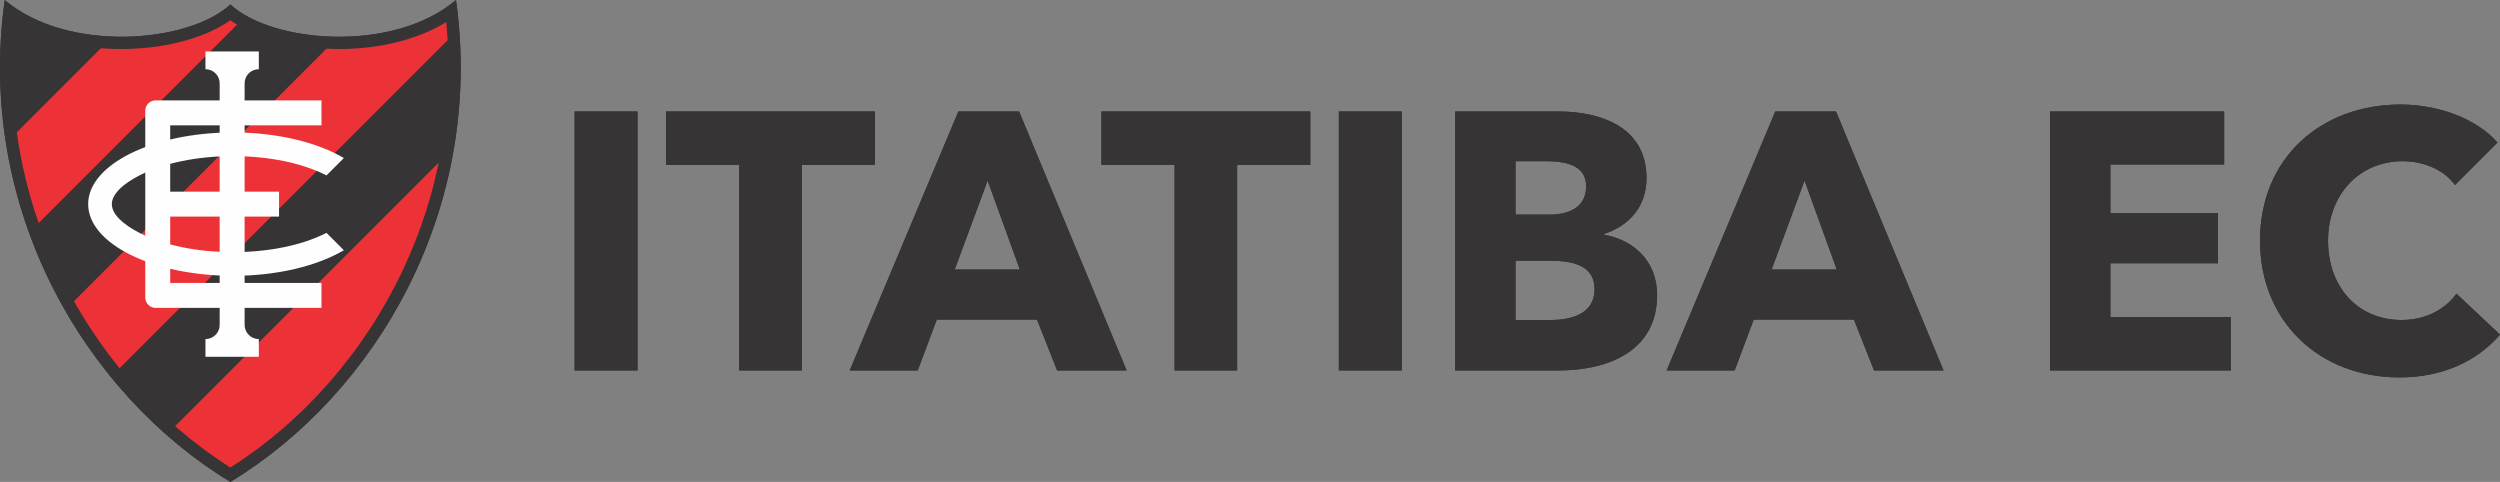 <?xml version="1.0" encoding="UTF-8"?>
<!DOCTYPE svg PUBLIC "-//W3C//DTD SVG 1.1//EN" "http://www.w3.org/Graphics/SVG/1.1/DTD/svg11.dtd">
<!-- Creator: CorelDRAW (Versão de avaliação) -->
<svg xmlns="http://www.w3.org/2000/svg" xml:space="preserve" width="188.868mm" height="36.409mm" version="1.1" shape-rendering="geometricPrecision" text-rendering="geometricPrecision" image-rendering="optimizeQuality" fill-rule="evenodd" clip-rule="evenodd"
viewBox="0 0 18859.3 3635.58"
 xmlns:xlink="http://www.w3.org/1999/xlink"
 xmlns:xodm="http://www.corel.com/coreldraw/odm/2003">
 <rect x="0" y="0" width="18859.3" height="3635.58" fill="#808080" stroke="none"/>
 <defs>
     <clipPath id="id0" clip-rule="nonzero">
      <path d="M1737.83 3526.52c541.1,-341.75 1008.95,-865.32 1306.04,-1499.85 258.27,-551.64 387.06,-1187.12 322.24,-1859.78 -222.87,135.11 -500.02,197.38 -769.13,202.69 -334.63,6.6 -661.39,-76 -859.15,-216.82 -197.77,140.82 -524.53,223.42 -859.15,216.82 -269.11,-5.31 -546.27,-67.58 -769.14,-202.69 -64.82,672.66 63.97,1308.14 322.24,1859.78 297.09,634.53 764.94,1158.09 1306.05,1499.85z"/>
     </clipPath>
     <clipPath id="id1" clip-rule="nonzero">
      <path d="M1737.83 3526.52c541.1,-341.75 1008.95,-865.32 1306.04,-1499.85 258.27,-551.64 387.06,-1187.12 322.24,-1859.78 -222.87,135.11 -500.02,197.38 -769.13,202.69 -334.63,6.6 -661.39,-76 -859.15,-216.82 -197.77,140.82 -524.53,223.42 -859.15,216.82 -269.11,-5.31 -546.27,-67.58 -769.14,-202.69 -64.82,672.66 63.97,1308.14 322.24,1859.78 297.09,634.53 764.94,1158.09 1306.05,1499.85z"/>
     </clipPath>
 </defs>
 <g id="Camada_x0020_1">
  <g id="_1310004917440">
   <g>
    <path fill="#373435" d="M1737.83 3635.58c1100.84,-668.12 1921.54,-2064.12 1702.16,-3635.58 -473.77,400.99 -1385.16,326.38 -1702.16,33.57 -317.01,292.81 -1228.39,367.41 -1702.17,-33.57 -219.38,1571.46 601.32,2967.47 1702.17,3635.58z"/>
    <g>
    </g>
    <g clip-path="url(#id0)">
     <g>
      <rect fill="#373435" transform="matrix(-0.169 -0.169 0.384 -0.384 -908.996 2031.64)" width="2516.12" height="8225.96"/>
      <rect fill="#ED3237" transform="matrix(-0.169 -0.169 0.384 -0.384 -482.656 2457.98)" width="2516.12" height="8225.96"/>
      <rect fill="#373435" transform="matrix(-0.169 -0.169 0.384 -0.384 -56.316 2884.32)" width="2516.12" height="8225.96"/>
      <rect fill="#ED3237" transform="matrix(-0.169 -0.169 0.384 -0.384 370.024 3310.66)" width="2516.12" height="8225.96"/>
      <rect fill="#373435" transform="matrix(-0.169 -0.169 0.384 -0.384 796.364 3737)" width="2516.12" height="8225.96"/>
      <rect fill="#ED3237" transform="matrix(-0.169 -0.169 0.384 -0.384 1222.7 4163.34)" width="2516.12" height="8225.96"/>
     </g>
    </g>
    <path fill="none" fill-rule="nonzero" d="M1737.83 3526.52c541.1,-341.75 1008.95,-865.32 1306.04,-1499.85 258.27,-551.64 387.06,-1187.12 322.24,-1859.78 -222.87,135.11 -500.02,197.38 -769.13,202.69 -334.63,6.6 -661.39,-76 -859.15,-216.82 -197.77,140.82 -524.53,223.42 -859.15,216.82 -269.11,-5.31 -546.27,-67.58 -769.14,-202.69 -64.82,672.66 63.97,1308.14 322.24,1859.78 297.09,634.53 764.94,1158.09 1306.05,1499.85z"/>
   </g>
   <g>
    <path fill="#FEFEFE" d="M1549.9 388.1l153.99 0 94.61 0 153.99 0 0 0 0 133.77 0 0 -0.14 0c-59.14,0 -107.1,47.95 -107.1,107.1 0,2.63 0.1,5.22 0.28,7.8l-0.28 0 0 1806.24 0.28 0c-0.19,2.58 -0.28,5.17 -0.28,7.8 0,59.15 47.95,107.1 107.1,107.1l0.14 0 0 0 0 133.77 0 0 -153.99 0 -94.61 0 -153.99 0 0 -133.77 0 0 0.14 0c59.14,0 107.1,-47.95 107.1,-107.1 0,-2.63 -0.1,-5.22 -0.29,-7.8l0.29 0 0 -1806.24 -0.28 0c0.18,-2.58 0.28,-5.17 0.28,-7.8 0,-59.15 -47.95,-107.1 -107.1,-107.1l-0.14 0 0 0 0 -133.77z"/>
    <path fill="#FEFEFE" d="M1283.92 757.19l-94.04 0 -16.17 0c-42.83,0 -77.88,35.05 -77.88,77.89l0 1409.64c0,42.84 35.05,77.89 77.88,77.89l16.17 0 94.04 0 1141.21 0 0 -188.09 -1141.21 0 0 -500.57 820.99 0 0 -188.1 -820.99 0 0 -500.56 1141.21 0 0 -188.1 -1141.21 0z"/>
    <path fill="#FEFEFE" d="M1757.55 999.06c335.77,0 636.1,75.01 836.51,193.01l-131.08 131.07c-3.87,-1.99 -7.8,-3.95 -11.76,-5.92 -174.2,-86.23 -419.18,-139.57 -693.67,-139.57 -274.49,0 -519.47,53.33 -693.67,139.57 -136.06,67.35 -220.22,146.91 -220.22,222.68 0,75.76 84.16,155.31 220.22,222.67 174.2,86.23 419.18,139.57 693.67,139.57 274.49,0 519.47,-53.33 693.67,-139.57 3.96,-1.97 7.89,-3.93 11.76,-5.92l131.08 131.07c-200.41,118 -500.74,193.01 -836.51,193.01 -603.35,0 -1092.47,-242.14 -1092.47,-540.82 0,-298.69 489.12,-540.83 1092.47,-540.83z"/>
   </g>
  </g>
  <polygon fill="#373435" fill-rule="nonzero" points="4809.3,2794.74 4809.3,840.83 4334.63,840.83 4334.63,2794.74 "/>
  <polygon id="_1" fill="#373435" fill-rule="nonzero" points="6600.4,1243.75 6600.4,840.83 5024.57,840.83 5024.57,1243.75 5576.53,1243.75 5576.53,2794.74 6048.45,2794.74 6048.45,1243.75 "/>
  <path id="_2" fill="#373435" fill-rule="nonzero" d="M8499.12 2794.74l-811.38 -1953.91 -458.12 0 -819.65 1953.91 513.31 0 143.51 -383.61 756.18 0 151.79 383.61 524.36 0zm-805.86 -761.7l-491.24 0 248.39 -670.62 242.86 670.62z"/>
  <polygon id="_3" fill="#373435" fill-rule="nonzero" points="9884.52,1243.75 9884.52,840.83 8308.7,840.83 8308.7,1243.75 8860.65,1243.75 8860.65,2794.74 9332.58,2794.74 9332.58,1243.75 "/>
  <polygon id="_4" fill="#373435" fill-rule="nonzero" points="10574.47,2794.74 10574.47,840.83 10099.79,840.83 10099.79,2794.74 "/>
  <path id="_5" fill="#373435" fill-rule="nonzero" d="M12500.79 2226.23c0,-256.66 -176.62,-416.72 -400.17,-455.37l0 -5.51c190.42,-63.48 320.13,-206.99 320.13,-422.24 0,-394.66 -361.53,-502.28 -665.1,-502.28l-778.26 0 0 1953.91 778.26 0c372.57,0 745.13,-143.51 745.13,-568.51zm-535.4 -819.66c0,137.99 -102.11,212.51 -278.73,212.51l-253.9 0 0 -402.93 231.82 0c198.7,0 300.81,57.96 300.81,190.42zm63.48 775.5c0,190.42 -182.14,231.82 -331.17,231.82l-264.94 0 0 -447.09 262.18 0c201.47,0 333.93,52.44 333.93,215.27z"/>
  <path id="_6" fill="#373435" fill-rule="nonzero" d="M14661.69 2794.74l-811.38 -1953.91 -458.12 0 -819.65 1953.91 513.31 0 143.51 -383.61 756.18 0 151.79 383.61 524.36 0zm-805.86 -761.7l-491.24 0 248.39 -670.62 242.86 670.62z"/>
  <polygon id="_7" fill="#373435" fill-rule="nonzero" points="16828.11,2794.74 16828.11,2391.82 15920.14,2391.82 15920.14,1986.13 16731.52,1986.13 16731.52,1608.04 15920.14,1608.04 15920.14,1240.99 16778.43,1240.99 16778.43,840.83 15464.78,840.83 15464.78,2794.74 "/>
  <path id="_8" fill="#373435" fill-rule="nonzero" d="M18859.3 2524.28l-328.41 -309.1c-82.8,115.91 -229.07,198.71 -413.97,198.71 -325.66,0 -554.71,-242.87 -554.71,-598.88 0,-344.97 234.58,-598.87 562.99,-598.87 149.02,0 306.33,57.96 394.65,179.39l320.13 -320.13c-162.82,-187.67 -458.12,-287.02 -731.33,-287.02 -596.11,0 -1059.76,400.17 -1059.76,1026.63 0,612.68 449.84,1032.16 1051.48,1032.16 328.41,0 587.82,-124.19 758.93,-322.89z"/>
  <g id="_1310004918256">
   <g>
    <path fill="#373435" d="M1737.83 3635.58c1100.84,-668.12 1921.54,-2064.12 1702.16,-3635.58 -473.77,400.99 -1385.16,326.38 -1702.16,33.57 -317.01,292.81 -1228.39,367.41 -1702.17,-33.57 -219.38,1571.46 601.32,2967.47 1702.17,3635.58z"/>
    <g>
    </g>
    <g clip-path="url(#id1)">
     <g>
      <rect fill="#373435" transform="matrix(-0.169 -0.169 0.384 -0.384 -908.996 2031.64)" width="2516.12" height="8225.96"/>
      <rect fill="#ED3237" transform="matrix(-0.169 -0.169 0.384 -0.384 -482.656 2457.98)" width="2516.12" height="8225.96"/>
      <rect fill="#373435" transform="matrix(-0.169 -0.169 0.384 -0.384 -56.316 2884.32)" width="2516.12" height="8225.96"/>
      <rect fill="#ED3237" transform="matrix(-0.169 -0.169 0.384 -0.384 370.024 3310.66)" width="2516.12" height="8225.96"/>
      <rect fill="#373435" transform="matrix(-0.169 -0.169 0.384 -0.384 796.364 3737)" width="2516.12" height="8225.96"/>
      <rect fill="#ED3237" transform="matrix(-0.169 -0.169 0.384 -0.384 1222.7 4163.34)" width="2516.12" height="8225.96"/>
     </g>
    </g>
    <path fill="none" fill-rule="nonzero" d="M1737.83 3526.52c541.1,-341.75 1008.95,-865.32 1306.04,-1499.85 258.27,-551.64 387.06,-1187.12 322.24,-1859.78 -222.87,135.11 -500.02,197.38 -769.13,202.69 -334.63,6.6 -661.39,-76 -859.15,-216.82 -197.77,140.82 -524.53,223.42 -859.15,216.82 -269.11,-5.31 -546.27,-67.58 -769.14,-202.69 -64.82,672.66 63.97,1308.14 322.24,1859.78 297.09,634.53 764.94,1158.09 1306.05,1499.85z"/>
   </g>
   <g>
    <path fill="#FEFEFE" d="M1549.9 388.1l153.99 0 94.61 0 153.99 0 0 0 0 133.77 0 0 -0.14 0c-59.14,0 -107.1,47.95 -107.1,107.1 0,2.63 0.1,5.22 0.28,7.8l-0.28 0 0 1806.24 0.28 0c-0.19,2.58 -0.28,5.17 -0.28,7.8 0,59.15 47.95,107.1 107.1,107.1l0.14 0 0 0 0 133.77 0 0 -153.99 0 -94.61 0 -153.99 0 0 -133.77 0 0 0.14 0c59.14,0 107.1,-47.95 107.1,-107.1 0,-2.63 -0.1,-5.22 -0.29,-7.8l0.29 0 0 -1806.24 -0.28 0c0.18,-2.58 0.28,-5.17 0.28,-7.8 0,-59.15 -47.95,-107.1 -107.1,-107.1l-0.14 0 0 0 0 -133.77z"/>
    <path fill="#FEFEFE" d="M1283.92 757.19l-94.04 0 -16.17 0c-42.83,0 -77.88,35.05 -77.88,77.89l0 1409.64c0,42.84 35.05,77.89 77.88,77.89l16.17 0 94.04 0 1141.21 0 0 -188.09 -1141.21 0 0 -500.57 820.99 0 0 -188.1 -820.99 0 0 -500.56 1141.21 0 0 -188.1 -1141.21 0z"/>
    <path fill="#FEFEFE" d="M1757.55 999.06c335.77,0 636.1,75.01 836.51,193.01l-131.08 131.07c-3.87,-1.99 -7.8,-3.95 -11.76,-5.92 -174.2,-86.23 -419.18,-139.57 -693.67,-139.57 -274.49,0 -519.47,53.33 -693.67,139.57 -136.06,67.35 -220.22,146.91 -220.22,222.68 0,75.76 84.16,155.31 220.22,222.67 174.2,86.23 419.18,139.57 693.67,139.57 274.49,0 519.47,-53.33 693.67,-139.57 3.96,-1.97 7.89,-3.93 11.76,-5.92l131.08 131.07c-200.41,118 -500.74,193.01 -836.51,193.01 -603.35,0 -1092.47,-242.14 -1092.47,-540.82 0,-298.69 489.12,-540.83 1092.47,-540.83z"/>
   </g>
  </g>
  <polygon fill="#373435" fill-rule="nonzero" points="4809.3,2794.74 4809.3,840.83 4334.63,840.83 4334.63,2794.74 "/>
  <polygon id="_1_0" fill="#373435" fill-rule="nonzero" points="6600.4,1243.75 6600.4,840.83 5024.57,840.83 5024.57,1243.75 5576.53,1243.75 5576.53,2794.74 6048.45,2794.74 6048.45,1243.75 "/>
  <path id="_2_1" fill="#373435" fill-rule="nonzero" d="M8499.12 2794.74l-811.38 -1953.91 -458.12 0 -819.65 1953.91 513.31 0 143.51 -383.61 756.18 0 151.79 383.61 524.36 0zm-805.86 -761.7l-491.24 0 248.39 -670.62 242.86 670.62z"/>
  <polygon id="_3_2" fill="#373435" fill-rule="nonzero" points="9884.52,1243.75 9884.52,840.83 8308.7,840.83 8308.7,1243.75 8860.65,1243.75 8860.65,2794.74 9332.58,2794.74 9332.58,1243.75 "/>
  <polygon id="_4_3" fill="#373435" fill-rule="nonzero" points="10574.47,2794.74 10574.47,840.83 10099.79,840.83 10099.79,2794.74 "/>
  <path id="_5_4" fill="#373435" fill-rule="nonzero" d="M12500.79 2226.23c0,-256.66 -176.62,-416.72 -400.17,-455.37l0 -5.51c190.42,-63.48 320.13,-206.99 320.13,-422.24 0,-394.66 -361.53,-502.28 -665.1,-502.28l-778.26 0 0 1953.91 778.26 0c372.57,0 745.13,-143.51 745.13,-568.51zm-535.4 -819.66c0,137.99 -102.11,212.51 -278.73,212.51l-253.9 0 0 -402.93 231.82 0c198.7,0 300.81,57.96 300.81,190.42zm63.48 775.5c0,190.42 -182.14,231.82 -331.17,231.82l-264.94 0 0 -447.09 262.18 0c201.47,0 333.93,52.44 333.93,215.27z"/>
  <path id="_6_5" fill="#373435" fill-rule="nonzero" d="M14661.69 2794.74l-811.38 -1953.91 -458.12 0 -819.65 1953.91 513.31 0 143.51 -383.61 756.18 0 151.79 383.61 524.36 0zm-805.86 -761.7l-491.24 0 248.39 -670.62 242.86 670.62z"/>
  <polygon id="_7_6" fill="#373435" fill-rule="nonzero" points="16828.11,2794.74 16828.11,2391.82 15920.14,2391.82 15920.14,1986.13 16731.52,1986.13 16731.52,1608.04 15920.14,1608.04 15920.14,1240.99 16778.43,1240.99 16778.43,840.83 15464.78,840.83 15464.78,2794.74 "/>
  <path id="_8_7" fill="#373435" fill-rule="nonzero" d="M18859.3 2524.28l-328.41 -309.1c-82.8,115.91 -229.07,198.71 -413.97,198.71 -325.66,0 -554.71,-242.87 -554.71,-598.88 0,-344.97 234.58,-598.87 562.99,-598.87 149.02,0 306.33,57.96 394.65,179.39l320.13 -320.13c-162.82,-187.67 -458.12,-287.02 -731.33,-287.02 -596.11,0 -1059.76,400.17 -1059.76,1026.63 0,612.68 449.84,1032.16 1051.48,1032.16 328.41,0 587.82,-124.19 758.93,-322.89z"/>
 </g>
</svg>
